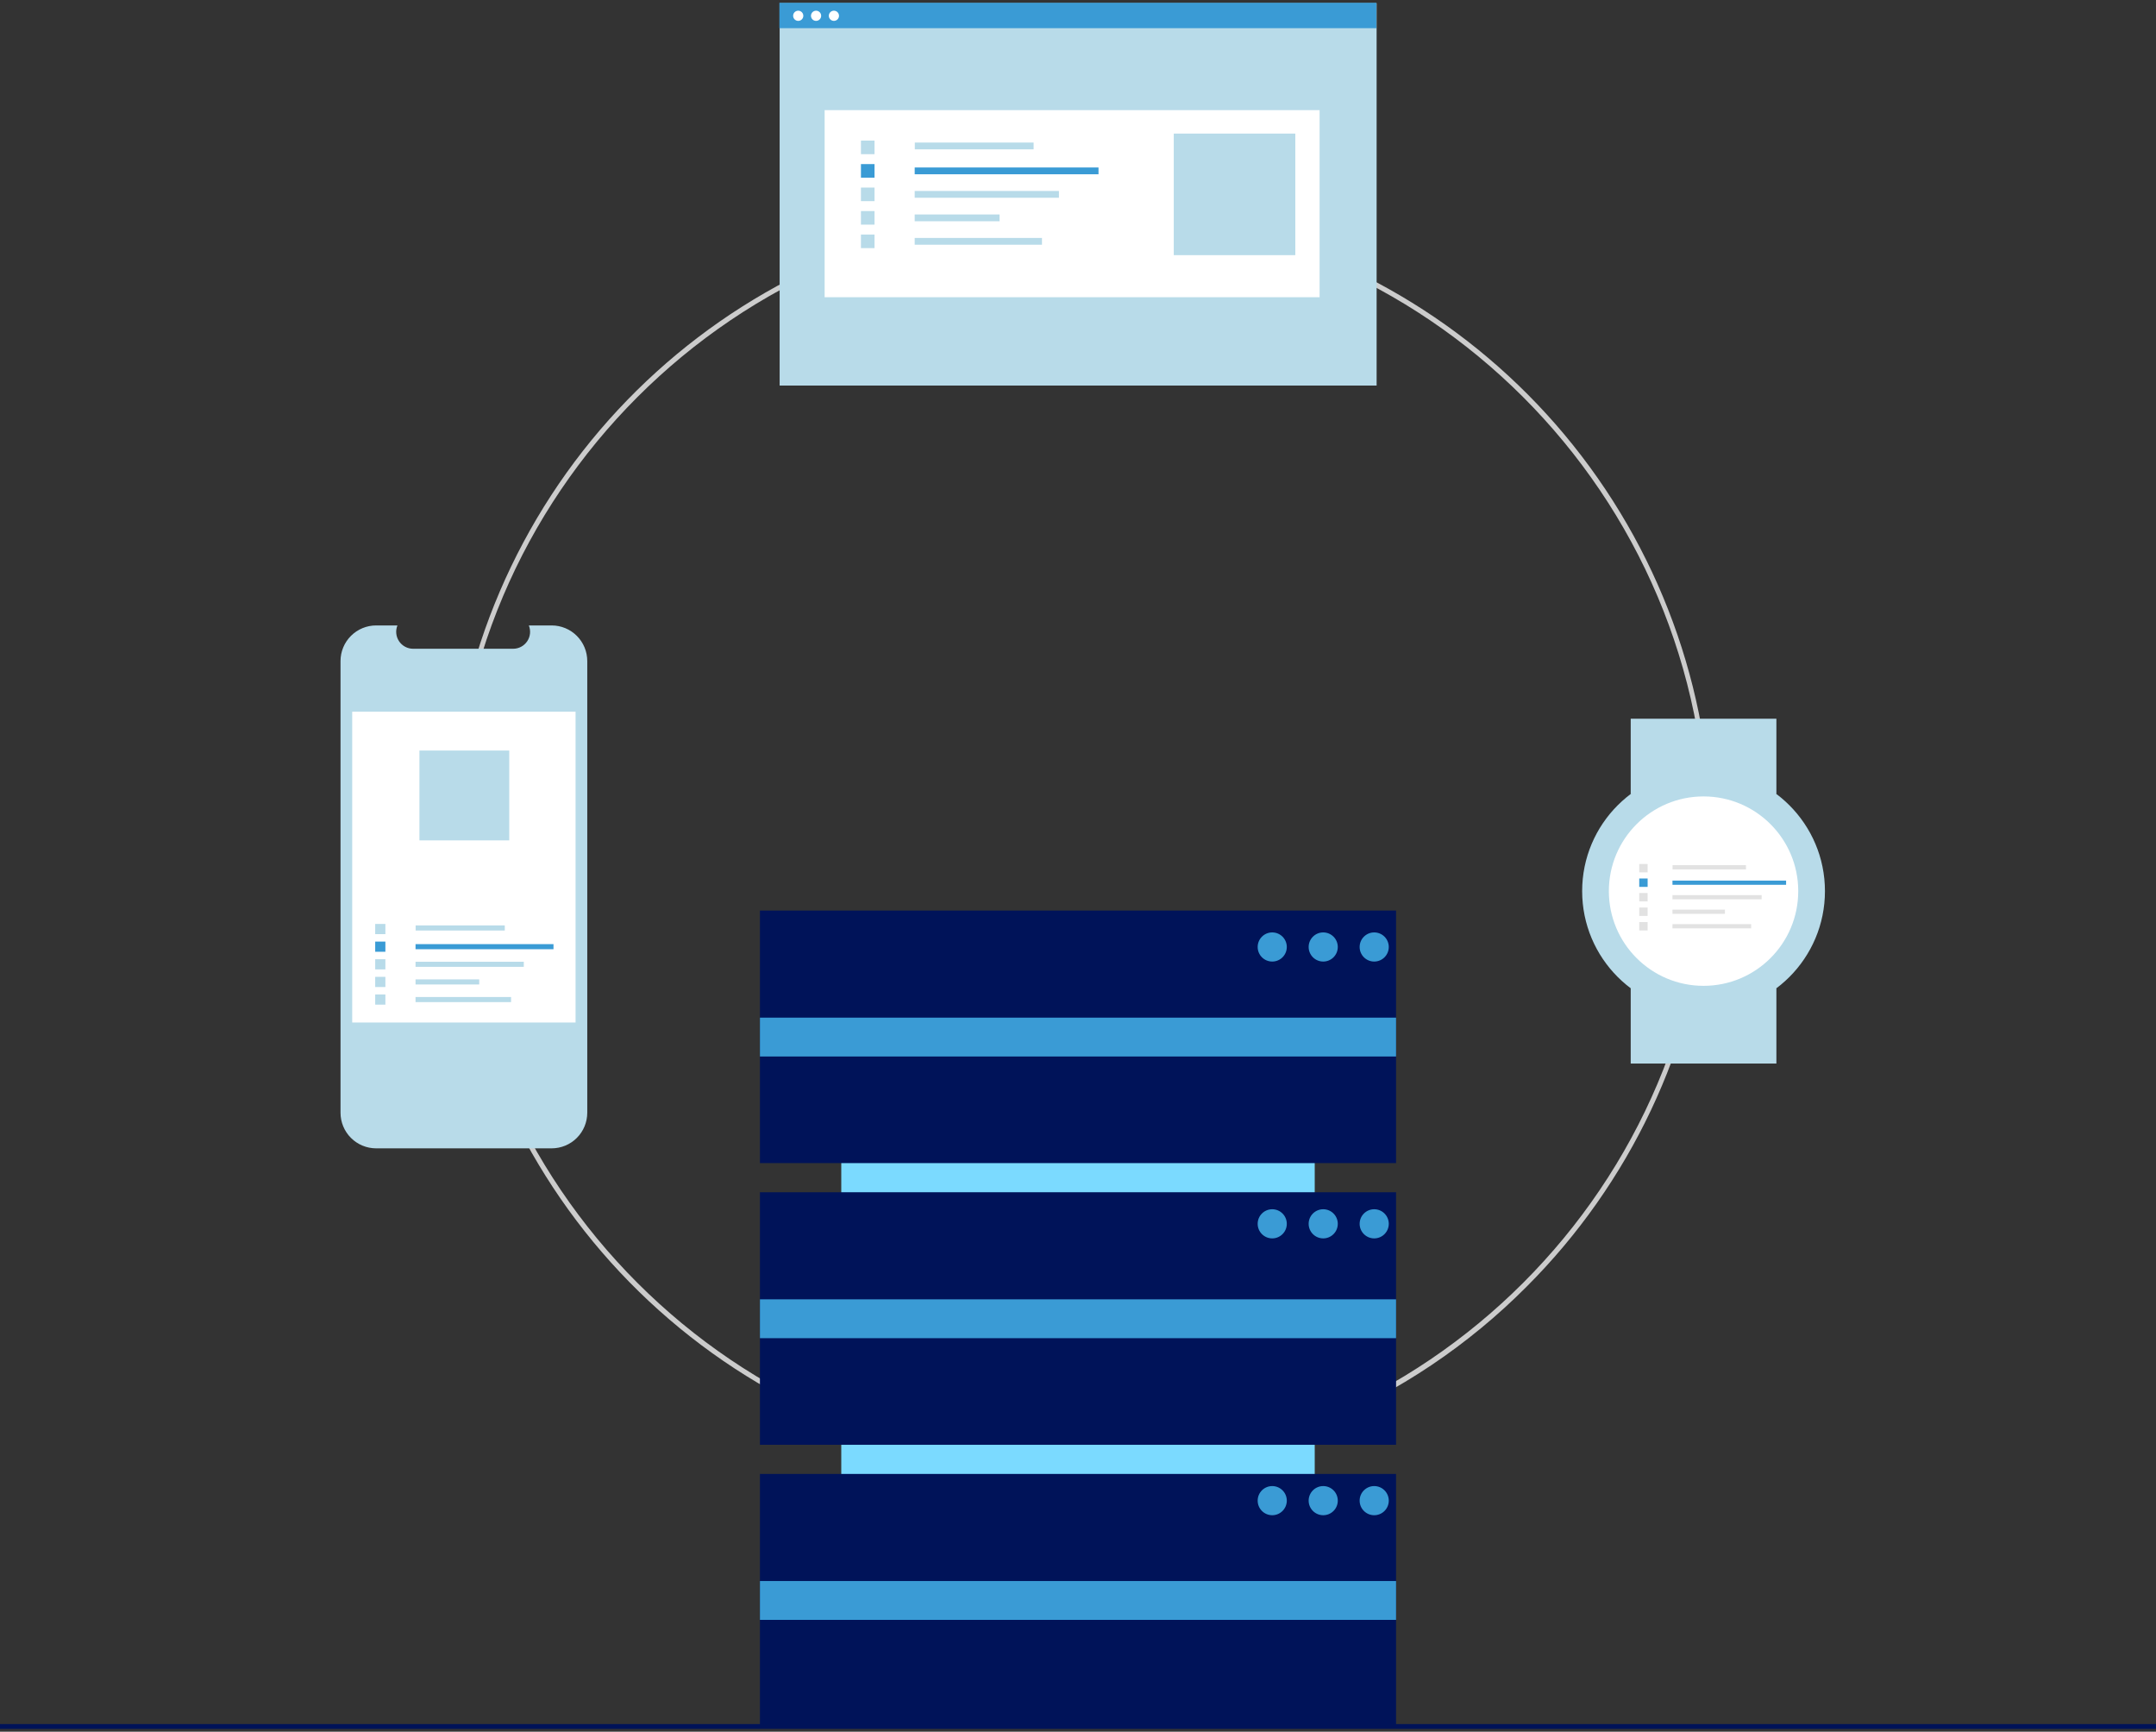 <svg width="650" height="522" viewBox="0 0 650 522" fill="none" xmlns="http://www.w3.org/2000/svg">
<rect x="0" y="0" width="650" height="522" fill="#333333" stroke="none"/>
<g clip-path="url(#clip0_77_827)">
<path d="M325.685 443.559C281.644 443.559 238.965 428.288 204.921 400.349C170.877 372.409 147.573 333.529 138.981 290.334C130.389 247.139 137.04 202.302 157.801 163.461C178.562 124.62 212.149 94.179 252.837 77.325C293.526 60.472 338.8 58.248 380.945 71.032C423.09 83.817 459.498 110.819 483.966 147.438C508.434 184.057 519.448 228.027 515.131 271.856C510.814 315.685 491.434 356.661 460.292 387.803C442.656 405.535 421.678 419.593 398.573 429.164C375.468 438.734 350.694 443.627 325.685 443.559ZM325.685 64.298C221.526 64.298 136.786 149.038 136.786 253.197C136.786 357.356 221.526 442.095 325.685 442.095C429.844 442.095 514.583 357.356 514.583 253.197C514.583 149.038 429.844 64.298 325.685 64.298Z" fill="#CCCCCC"/>
<path d="M396.368 472.107V280.327H253.632V472.107H396.368Z" fill="#7BDAFF"/>
<path d="M420.89 274.471H229.11V350.598H420.89V274.471Z" fill="#001359"/>
<path d="M420.89 359.381H229.11V435.507H420.89V359.381Z" fill="#001359"/>
<path d="M420.89 444.291H229.11V520.417H420.89V444.291Z" fill="#001359"/>
<path d="M420.89 306.749H229.11V318.461H420.89V306.749Z" fill="#3A9BD5"/>
<path d="M420.89 391.659H229.11V403.371H420.89V391.659Z" fill="#3A9BD5"/>
<path d="M420.89 476.569H229.11V488.281H420.89V476.569Z" fill="#3A9BD5"/>
<path d="M383.558 289.843C385.984 289.843 387.95 287.877 387.95 285.451C387.95 283.026 385.984 281.059 383.558 281.059C381.133 281.059 379.167 283.026 379.167 285.451C379.167 287.877 381.133 289.843 383.558 289.843Z" fill="#3A9BD5"/>
<path d="M398.93 289.843C401.356 289.843 403.322 287.877 403.322 285.451C403.322 283.026 401.356 281.059 398.93 281.059C396.504 281.059 394.538 283.026 394.538 285.451C394.538 287.877 396.504 289.843 398.93 289.843Z" fill="#3A9BD5"/>
<path d="M414.302 289.843C416.727 289.843 418.693 287.877 418.693 285.451C418.693 283.026 416.727 281.059 414.302 281.059C411.876 281.059 409.91 283.026 409.91 285.451C409.91 287.877 411.876 289.843 414.302 289.843Z" fill="#3A9BD5"/>
<path d="M383.558 373.289C385.984 373.289 387.95 371.323 387.95 368.897C387.95 366.471 385.984 364.505 383.558 364.505C381.133 364.505 379.167 366.471 379.167 368.897C379.167 371.323 381.133 373.289 383.558 373.289Z" fill="#3A9BD5"/>
<path d="M398.93 373.289C401.356 373.289 403.322 371.323 403.322 368.897C403.322 366.471 401.356 364.505 398.93 364.505C396.504 364.505 394.538 366.471 394.538 368.897C394.538 371.323 396.504 373.289 398.93 373.289Z" fill="#3A9BD5"/>
<path d="M414.302 373.289C416.727 373.289 418.693 371.323 418.693 368.897C418.693 366.471 416.727 364.505 414.302 364.505C411.876 364.505 409.91 366.471 409.91 368.897C409.91 371.323 411.876 373.289 414.302 373.289Z" fill="#3A9BD5"/>
<path d="M383.558 456.735C385.984 456.735 387.95 454.769 387.95 452.343C387.95 449.917 385.984 447.951 383.558 447.951C381.133 447.951 379.167 449.917 379.167 452.343C379.167 454.769 381.133 456.735 383.558 456.735Z" fill="#3A9BD5"/>
<path d="M398.93 456.735C401.356 456.735 403.322 454.769 403.322 452.343C403.322 449.917 401.356 447.951 398.93 447.951C396.504 447.951 394.538 449.917 394.538 452.343C394.538 454.769 396.504 456.735 398.93 456.735Z" fill="#3A9BD5"/>
<path d="M414.302 456.735C416.727 456.735 418.693 454.769 418.693 452.343C418.693 449.917 416.727 447.951 414.302 447.951C411.876 447.951 409.91 449.917 409.91 452.343C409.91 454.769 411.876 456.735 414.302 456.735Z" fill="#3A9BD5"/>
<path d="M650 519.685H0V521.149H650V519.685Z" fill="#001359"/>
<path d="M177.051 199.266V335.408C177.05 338.256 175.919 340.988 173.905 343.002C171.891 345.016 169.159 346.147 166.311 346.148H113.404C110.556 346.148 107.823 345.017 105.808 343.003C103.793 340.989 102.661 338.257 102.66 335.408V199.266C102.661 196.417 103.793 193.685 105.808 191.671C107.823 189.657 110.556 188.525 113.404 188.526H119.822C119.507 189.301 119.387 190.141 119.473 190.973C119.559 191.806 119.848 192.604 120.314 193.298C120.781 193.993 121.411 194.562 122.149 194.956C122.887 195.35 123.711 195.556 124.547 195.557H154.711C155.548 195.556 156.371 195.35 157.109 194.956C157.848 194.562 158.478 193.993 158.944 193.298C159.411 192.604 159.7 191.806 159.786 190.973C159.871 190.141 159.751 189.301 159.436 188.526H166.311C169.159 188.526 171.891 189.658 173.905 191.672C175.919 193.686 177.05 196.417 177.051 199.266Z" fill="#B8DBE9"/>
<path d="M173.527 214.524H106.185V308.218H173.527V214.524Z" fill="white"/>
<path d="M152.183 278.951H125.305V280.487H152.183V278.951Z" fill="#B8DBE9"/>
<path d="M166.867 284.59H125.278V286.126H166.867V284.59Z" fill="#3A9BD5"/>
<path d="M157.916 289.904H125.278V291.439H157.916V289.904Z" fill="#B8DBE9"/>
<path d="M144.477 295.217H125.278V296.753H144.477V295.217Z" fill="#B8DBE9"/>
<path d="M154.076 300.53H125.278V302.066H154.076V300.53Z" fill="#B8DBE9"/>
<path d="M116.188 278.509H113.116V281.581H116.188V278.509Z" fill="#B8DBE9"/>
<path d="M116.188 283.822H113.116V286.894H116.188V283.822Z" fill="#3A9BD5"/>
<path d="M116.188 289.135H113.116V292.207H116.188V289.135Z" fill="#B8DBE9"/>
<path d="M116.188 294.449H113.116V297.521H116.188V294.449Z" fill="#B8DBE9"/>
<path d="M116.188 299.762H113.116V302.834H116.188V299.762Z" fill="#B8DBE9"/>
<path d="M153.532 226.236H126.451V253.317H153.532V226.236Z" fill="#B8DBE9"/>
<path d="M415.03 0.953H235.047V116.222H415.03V0.953Z" fill="#B8DBE9"/>
<path d="M397.838 33.201H248.615V89.59H397.838V33.201Z" fill="white"/>
<path d="M311.617 42.971H275.803V45.017H311.617V42.971Z" fill="#B8DBE9"/>
<path d="M331.182 50.485H275.767V52.531H331.182V50.485Z" fill="#3A9BD5"/>
<path d="M319.255 57.564H275.767V59.611H319.255V57.564Z" fill="#B8DBE9"/>
<path d="M301.348 64.644H275.767V66.69H301.348V64.644Z" fill="#B8DBE9"/>
<path d="M314.139 71.723H275.767V73.77H314.139V71.723Z" fill="#B8DBE9"/>
<path d="M263.655 42.382H259.562V46.475H263.655V42.382Z" fill="#B8DBE9"/>
<path d="M263.655 49.462H259.562V53.554H263.655V49.462Z" fill="#3A9BD5"/>
<path d="M263.655 56.541H259.562V60.634H263.655V56.541Z" fill="#B8DBE9"/>
<path d="M263.655 63.62H259.562V67.713H263.655V63.62Z" fill="#B8DBE9"/>
<path d="M263.655 70.7H259.562V74.793H263.655V70.7Z" fill="#B8DBE9"/>
<path d="M390.515 40.267H353.873V76.909H390.515V40.267Z" fill="#B8DBE9"/>
<path d="M414.953 0.851H234.97V8.497H414.953V0.851Z" fill="#3A9BD5"/>
<path d="M240.653 6.295C241.5 6.295 242.187 5.608 242.187 4.76C242.187 3.913 241.5 3.225 240.653 3.225C239.805 3.225 239.118 3.913 239.118 4.76C239.118 5.608 239.805 6.295 240.653 6.295Z" fill="white"/>
<path d="M246.032 6.295C246.88 6.295 247.567 5.608 247.567 4.76C247.567 3.913 246.88 3.225 246.032 3.225C245.184 3.225 244.497 3.913 244.497 4.76C244.497 5.608 245.184 6.295 246.032 6.295Z" fill="white"/>
<path d="M251.411 6.295C252.259 6.295 252.946 5.608 252.946 4.76C252.946 3.913 252.259 3.225 251.411 3.225C250.563 3.225 249.876 3.913 249.876 4.76C249.876 5.608 250.563 6.295 251.411 6.295Z" fill="white"/>
<path d="M535.553 216.645H491.634V239.336H535.553V216.645Z" fill="#B8DBE9"/>
<path d="M535.553 297.895H491.634V320.586H535.553V297.895Z" fill="#B8DBE9"/>
<path d="M513.593 305.215C533.806 305.215 550.192 288.829 550.192 268.616C550.192 248.402 533.806 232.016 513.593 232.016C493.38 232.016 476.994 248.402 476.994 268.616C476.994 288.829 493.38 305.215 513.593 305.215Z" fill="#B8DBE9"/>
<path d="M513.594 297.163C529.36 297.163 542.141 284.382 542.141 268.616C542.141 252.849 529.36 240.068 513.594 240.068C497.827 240.068 485.046 252.849 485.046 268.616C485.046 284.382 497.827 297.163 513.594 297.163Z" fill="white"/>
<path d="M526.385 260.794H504.245V262.059H526.385V260.794Z" fill="#E2E2E2"/>
<path d="M538.481 265.439H504.223V266.704H538.481V265.439Z" fill="#3A9BD5"/>
<path d="M531.108 269.816H504.223V271.081H531.108V269.816Z" fill="#E2E2E2"/>
<path d="M520.038 274.192H504.223V275.457H520.038V274.192Z" fill="#E2E2E2"/>
<path d="M527.945 278.569H504.223V279.834H527.945V278.569Z" fill="#E2E2E2"/>
<path d="M496.735 260.43H494.205V262.96H496.735V260.43Z" fill="#E2E2E2"/>
<path d="M496.735 264.807H494.205V267.337H496.735V264.807Z" fill="#3A9BD5"/>
<path d="M496.735 269.183H494.205V271.713H496.735V269.183Z" fill="#E2E2E2"/>
<path d="M496.735 273.56H494.205V276.09H496.735V273.56Z" fill="#E2E2E2"/>
<path d="M496.735 277.936H494.205V280.467H496.735V277.936Z" fill="#E2E2E2"/>
</g>
<defs>
<clipPath id="clip0_77_827">
<rect width="650" height="520.298" fill="white" transform="translate(0 0.851)"/>
</clipPath>
</defs>
</svg>
